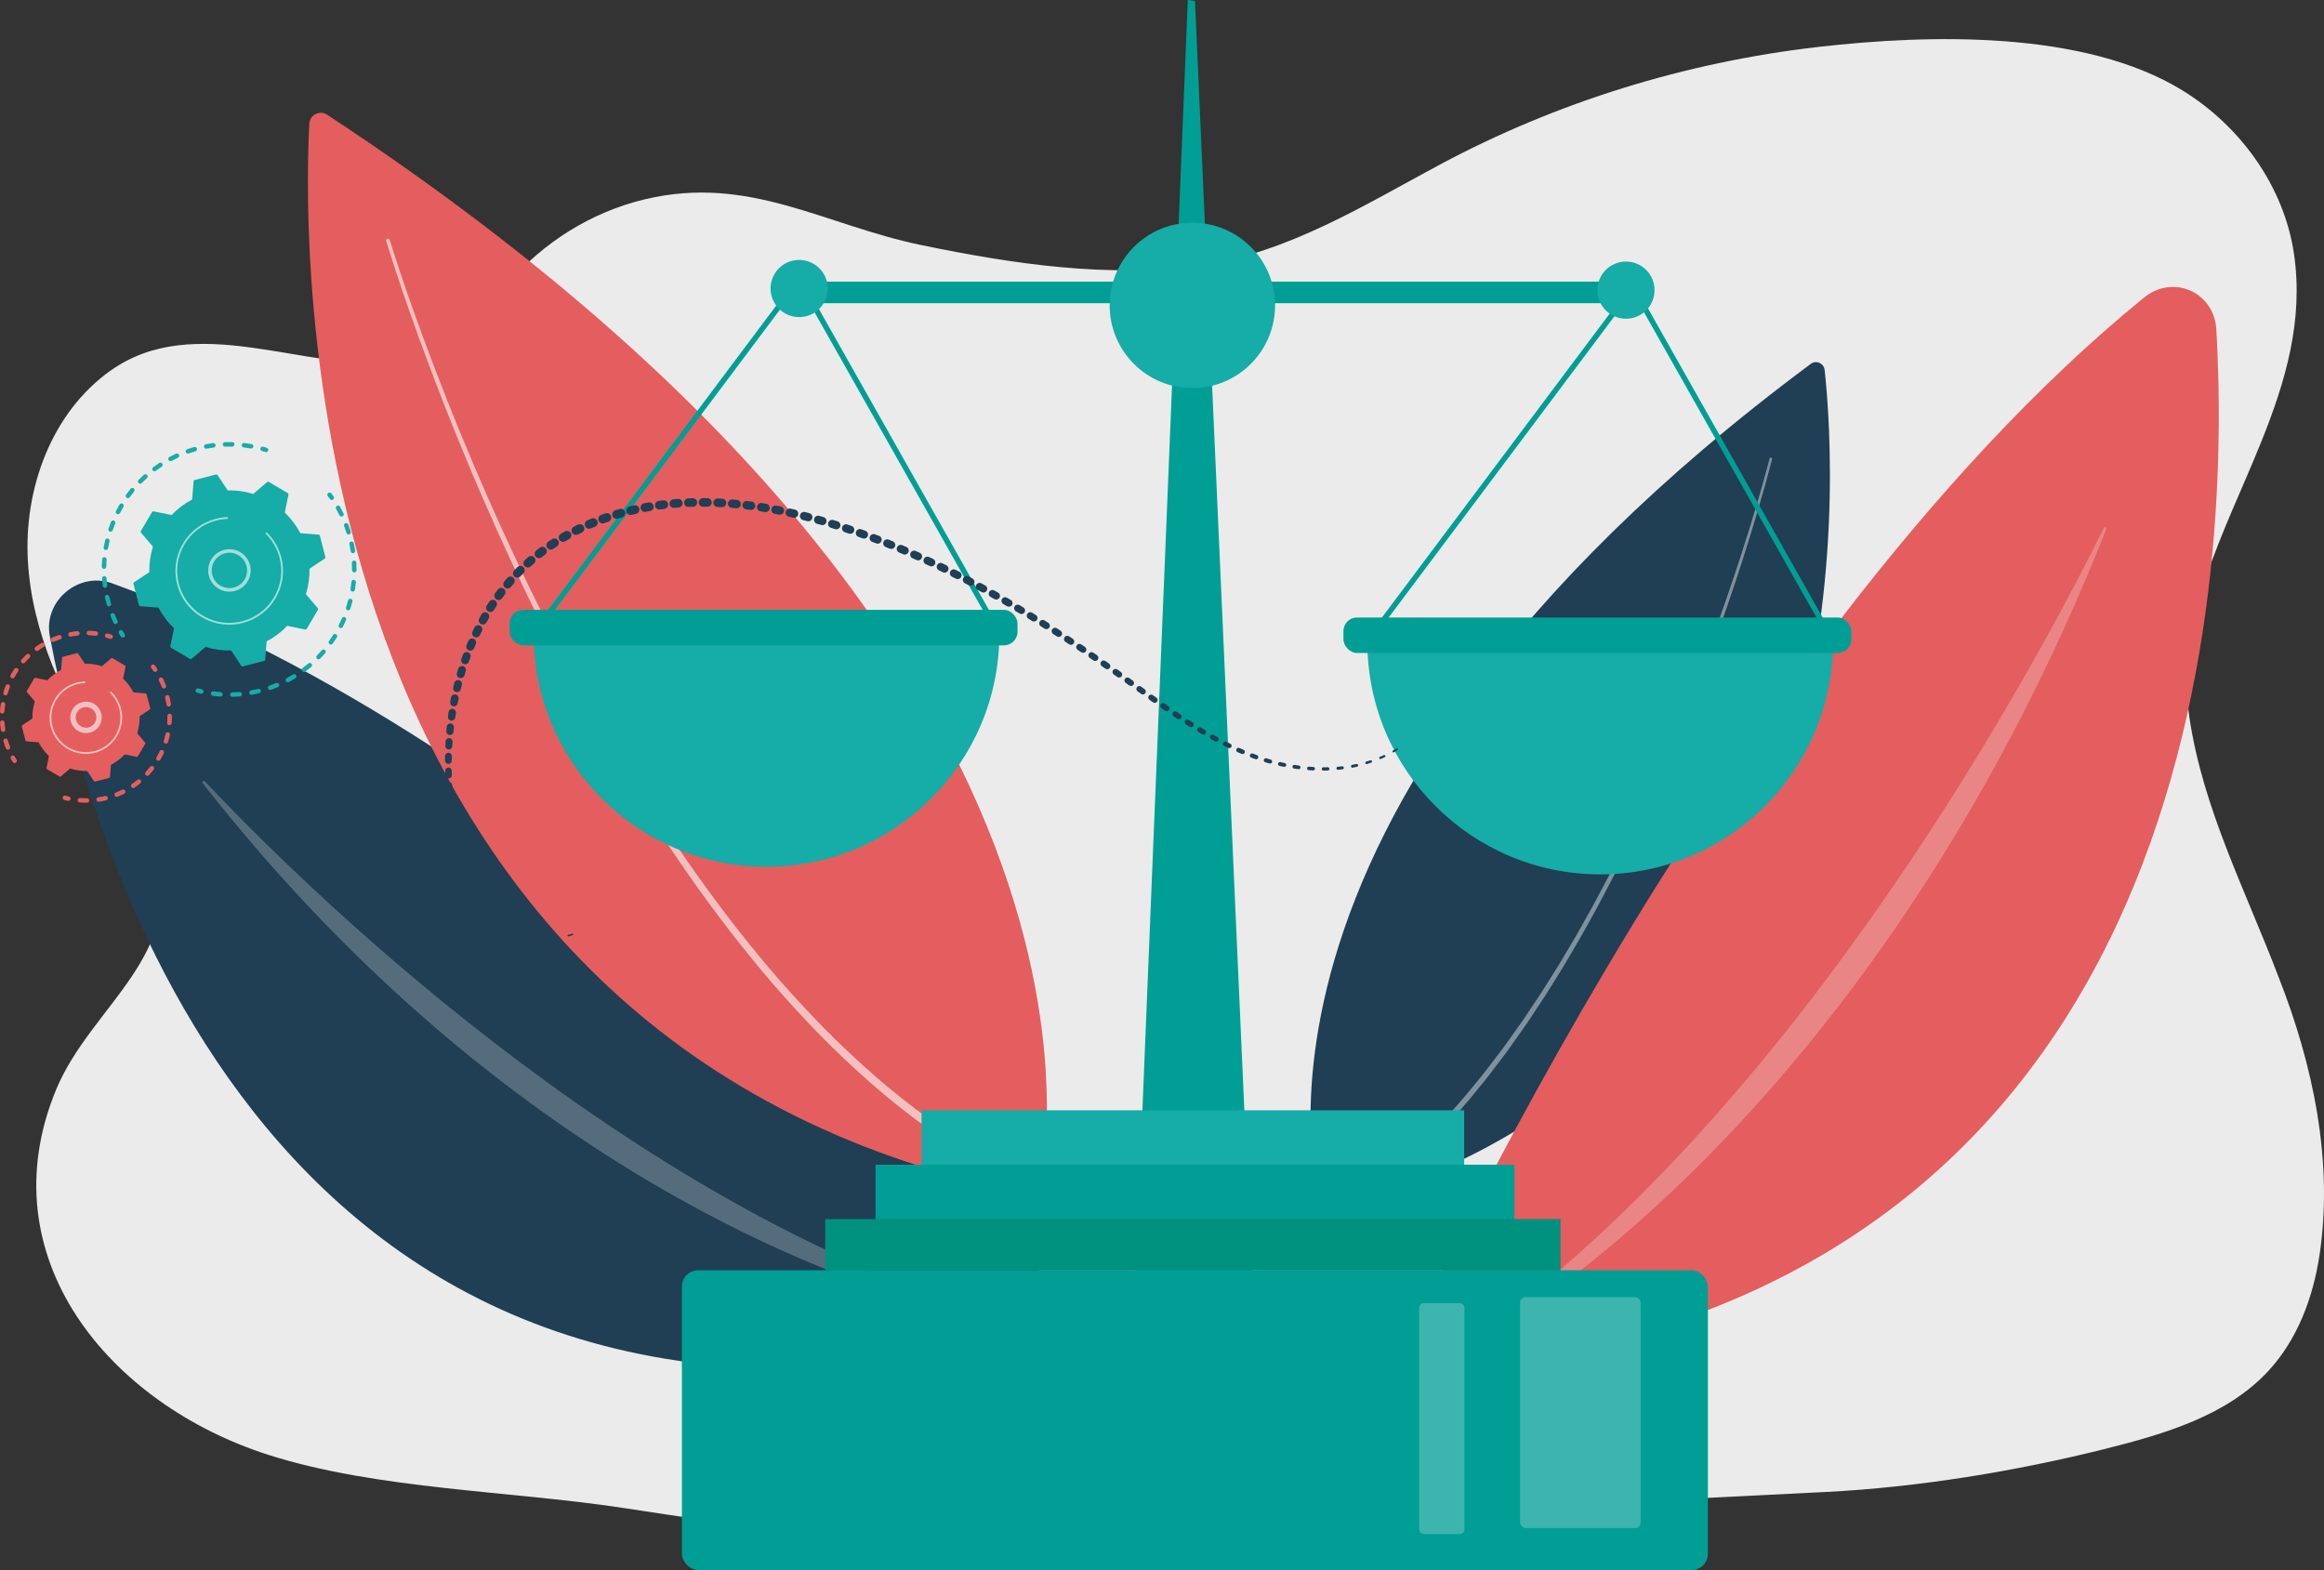 <?xml version="1.0" encoding="UTF-8"?>
<svg id="Illustration" xmlns="http://www.w3.org/2000/svg" viewBox="0 0 2057.77 1390.28">
  <rect x="0" y="0" width="2057.77" height="1390.28" fill="#333333" stroke="none"/>
  <defs>
    <style>
      .cls-1 {
        opacity: .43;
      }

      .cls-1, .cls-2, .cls-3 {
        fill: #fff;
      }

      .cls-4 {
        fill: #00917f;
      }

      .cls-5 {
        fill: #16aca7;
      }

      .cls-6 {
        fill: #203e54;
      }

      .cls-7 {
        fill: #ebebeb;
      }

      .cls-8 {
        fill: #009e94;
      }

      .cls-9 {
        fill: #e45e5f;
      }

      .cls-2 {
        opacity: .6;
      }

      .cls-3 {
        opacity: .24;
      }
    </style>
  </defs>
  <path class="cls-7" d="M2002.24,391.14c21.4-53.17,37.66-107.6,28.91-166.62-8.78-59.2-47.02-112.58-98.46-144.31-86.9-53.59-224.6-49.93-322.96-38.62-116.97,13.46-231.4,48.78-334.91,104.22-66.8,35.78-134.34,78.03-210.65,88.95-82.5,11.8-166.96-1-247.8-17.61-86.38-17.74-152.54-62.61-245.01-40.76-.21.05-.42.1-.63.15-47.12,11.27-90.07,38.27-121.18,74.85-33.77,39.71-39.34,64.61-97.42,69.98-82.35,7.61-179.48-46.29-254.29,6.84-52.37,37.19-76.71,104.64-73.17,168.19,3.54,63.55,31.51,123.56,66.72,176.9,16.59,25.13,35.1,49.61,44.86,78.01,31.86,92.72-55.35,138.49-86.42,213.23-61.7,148.41,46.81,278.88,188.37,323.9,96.08,30.56,215.18,31.66,316.12,47.2,47.66,7.34,95.37,14.68,143.45,18.44,77.62,6.06,155.65,2.75,233.44-.66,151.29-6.63,302.57-13.59,453.83-20.88,77.17-3.72,154.34-7.53,231.51-11.41,81.61-4.11,168.09-18.28,247.23-38.09,52.73-13.2,108.09-29.42,144.74-69.08,25.94-28.06,39.72-65.39,45.34-102.96,12.39-82.76-5.88-168.66-36.33-245.91-28.81-75.77-67.05-149.13-78.97-230.09-12.68-86.1,31.37-163.55,63.69-243.86Z"/>
  <g>
    <path class="cls-6" d="M1615.62,327.59c9.89,90.69,45.91,620.78-445.45,743.93,0,0-113.55-342.88,433.18-749.31,4.78-3.56,11.62-.55,12.26,5.38Z"/>
    <path class="cls-1" d="M1569.09,406.55c-7.51,29.14-16.16,57.91-25.25,86.56-9.14,28.63-18.93,57.05-29.3,85.26-10.35,28.22-21.4,56.18-33.07,83.88l-4.36,10.39-4.51,10.33-4.52,10.33c-1.49,3.45-3.02,6.88-4.6,10.29l-9.38,20.51-9.72,20.35c-3.19,6.81-6.64,13.49-9.99,20.22-3.37,6.72-6.7,13.46-10.27,20.08l-10.55,19.94-10.96,19.72-2.74,4.93-2.84,4.87-5.71,9.73-5.71,9.73c-1.88,3.26-3.95,6.4-5.91,9.61-3.99,6.38-7.92,12.8-11.96,19.14l-12.46,18.82-3.12,4.71-3.25,4.62-6.52,9.22-6.52,9.22c-2.17,3.08-4.52,6.02-6.77,9.04l-6.82,9-3.41,4.5c-1.13,1.5-2.27,3.01-3.48,4.45l-14.3,17.5c-19.47,22.99-40.24,44.92-62.64,65.16-1.06.96-2.7.88-3.66-.18-.96-1.06-.88-2.7.18-3.66h0s.03-.03.03-.03c22.26-19.96,42.96-41.63,62.4-64.39l14.28-17.33c1.21-1.43,2.34-2.92,3.48-4.41l3.41-4.46,6.82-8.92c2.25-2.99,4.6-5.91,6.77-8.96l6.52-9.15,6.52-9.15,3.25-4.58,3.12-4.67,12.48-18.69c4.05-6.3,7.99-12.68,11.99-19.02,1.97-3.19,4.04-6.31,5.93-9.55l5.73-9.67,5.73-9.67,2.86-4.84,2.75-4.9,11.01-19.61,10.6-19.84c3.58-6.59,6.93-13.3,10.32-19.99,3.37-6.7,6.84-13.35,10.05-20.13l9.78-20.26,9.44-20.43c1.59-3.4,3.13-6.82,4.63-10.25l4.55-10.29,4.55-10.29,4.4-10.36c11.76-27.61,22.91-55.48,33.36-83.61,10.47-28.13,20.36-56.47,29.61-85.03,9.2-28.56,17.96-57.3,25.57-86.31v-.02c.16-.59.76-.94,1.35-.78.59.15.94.75.78,1.34Z"/>
  </g>
  <g>
    <path class="cls-6" d="M931.99,1181.17c14.56-3.67,19.97-21.52,9.95-32.69-91.15-101.6-459.43-492.94-842.63-631.94-29.71-10.78-61.09,15.69-55.23,46.7,38.61,204.23,209.66,788.77,887.91,617.94Z"/>
    <path class="cls-3" d="M886.79,1166.56c2.11.61,1.28,3.74-.9,3.42-80.41-11.88-413.57-102.52-706.42-476.47-.94-1.2.84-2.77,1.88-1.66,77.02,81.92,372.52,378.01,705.43,474.71Z"/>
  </g>
  <g>
    <path class="cls-9" d="M1233.94,1216.65s282.03-641.9,664.49-953.15c25.71-20.92,62.06-4.98,64,28.18,12.97,221.73-9.06,883.85-728.48,924.97Z"/>
    <path class="cls-3" d="M1305.44,1184.35c-1.86,1.33-.31,4.2,1.69,3.13,73.78-39.25,369.41-243.52,557.84-718.86.6-1.53-1.47-2.5-2.2-1.03-53.54,108.5-263.4,506.48-557.33,716.76Z"/>
  </g>
  <g>
    <path class="cls-9" d="M289.66,101.57c-6.59-4.34-15.4.16-15.8,8.04-6.17,120.63-13.4,824.07,645.48,949.42,0,0,123.97-461.88-629.68-957.46Z"/>
    <path class="cls-2" d="M345,212.33c12.11,38.69,25.85,76.94,40.32,114.85,14.51,37.91,29.94,75.47,46.29,112.62,32.72,74.28,68.97,147.04,109.85,217.12,40.93,70,86.44,137.5,138.8,199.35,13.03,15.5,26.65,30.49,40.64,45.12,13.97,14.65,28.49,28.75,43.52,42.27,29.96,27.16,62.25,51.71,96.64,72.82l.03.02c1.79,1.1,2.35,3.44,1.25,5.23-1.1,1.79-3.44,2.35-5.23,1.25h-.01c-34.77-21.56-67.3-46.55-97.41-74.09-15.11-13.71-29.69-28-43.69-42.81-14.02-14.8-27.66-29.95-40.71-45.6-52.39-62.46-97.76-130.43-138.5-200.83-40.68-70.48-76.68-143.56-109.12-218.11-16.21-37.29-31.49-74.97-45.85-113.01-14.33-38.05-27.9-76.36-39.88-115.27-.26-.85.22-1.75,1.07-2.01.85-.26,1.75.22,2.01,1.07v.02Z"/>
  </g>
  <g>
    <rect class="cls-8" x="603.79" y="1124.78" width="908.44" height="265.5" rx="14.43" ry="14.43"/>
    <rect class="cls-3" x="1345.96" y="1148.6" width="106.72" height="204.47" rx="4.89" ry="4.89"/>
    <rect class="cls-3" x="1256.62" y="1153.92" width="40.04" height="204.47" rx="3.97" ry="3.97"/>
  </g>
  <g>
    <g>
      <path class="cls-5" d="M291.16,436.3c.81-.3,1.75-.05,2.29.68.64.87,1.28,1.74,1.9,2.63.63.9.41,2.14-.49,2.77-.89.63-2.14.41-2.77-.49-.6-.85-1.21-1.7-1.83-2.53-.66-.88-.47-2.13.41-2.78.16-.12.32-.21.5-.27Z"/>
      <path class="cls-5" d="M298.65,447.81c.9-.33,1.93.03,2.42.89,1.08,1.91,2.12,3.88,3.08,5.86.48.99.07,2.18-.91,2.66-.99.49-2.18.07-2.66-.91-.93-1.9-1.93-3.8-2.97-5.65-.54-.96-.2-2.17.75-2.71.1-.05.19-.1.29-.14ZM305.86,463.26c1.03-.38,2.17.14,2.55,1.17l.25.68c.67,1.83,1.31,3.7,1.9,5.58.33,1.05-.24,2.17-1.31,2.49-1.05.33-2.16-.26-2.49-1.31-.57-1.81-1.18-3.63-1.83-5.39l-.24-.65c-.39-1.03.13-2.18,1.16-2.56,0,0,0,0,.01,0ZM310.64,479.62c.09-.03.18-.06.28-.08,1.08-.23,2.13.46,2.36,1.54.46,2.15.85,4.34,1.18,6.51.16,1.09-.59,2.1-1.67,2.26-1.09.16-2.1-.58-2.26-1.67-.31-2.09-.7-4.2-1.14-6.28-.21-.98.34-1.94,1.26-2.28ZM312.87,496.51c.18-.07.38-.11.58-.12,1.1-.06,2.03.78,2.09,1.88.12,2.19.17,4.41.16,6.61,0,1.1-.9,1.98-2,1.98-1.1,0-1.99-.9-1.98-2,.01-2.12-.04-4.27-.16-6.38-.05-.89.5-1.68,1.3-1.97ZM312.47,513.55c.27-.1.58-.14.89-.11,1.09.11,1.89,1.09,1.78,2.18-.22,2.19-.51,4.4-.86,6.57-.18,1.09-1.2,1.82-2.28,1.65-1.08-.18-1.82-1.2-1.65-2.28.34-2.1.62-4.23.83-6.34.08-.78.6-1.41,1.29-1.67ZM309.44,530.33c.37-.14.78-.16,1.19-.06,1.06.28,1.7,1.37,1.42,2.43-.56,2.13-1.18,4.27-1.86,6.35-.34,1.04-1.46,1.62-2.51,1.28-1.05-.34-1.62-1.46-1.28-2.51.65-2.01,1.26-4.07,1.8-6.13.17-.65.65-1.15,1.24-1.36ZM303.88,546.45c.46-.17.99-.17,1.48.04,1.01.44,1.47,1.61,1.03,2.62-.87,2.02-1.82,4.03-2.81,5.99-.5.98-1.69,1.37-2.67.88-.98-.5-1.37-1.69-.88-2.67.95-1.89,1.87-3.83,2.71-5.78.22-.52.64-.89,1.14-1.07ZM295.91,561.52c.56-.21,1.21-.16,1.75.18.93.59,1.21,1.81.62,2.74-1.17,1.86-2.41,3.7-3.69,5.49-.64.89-1.88,1.1-2.78.46-.89-.64-1.1-1.88-.46-2.78,1.23-1.72,2.43-3.5,3.56-5.3.24-.39.6-.66.99-.81ZM285.75,575.2c.66-.24,1.43-.13,2,.37.83.72.92,1.98.2,2.81-1.44,1.65-2.95,3.29-4.48,4.86-.77.79-2.03.8-2.81.03-.79-.77-.8-2.03-.03-2.81,1.48-1.51,2.94-3.09,4.32-4.69.23-.26.51-.45.81-.56ZM188.03,612.31c.29-.11.61-.15.94-.11,2.1.27,4.24.48,6.35.63,1.1.08,1.92,1.03,1.85,2.12-.08,1.1-1.03,1.92-2.12,1.85-2.19-.15-4.41-.37-6.58-.66-1.09-.14-1.86-1.14-1.72-2.23.1-.76.61-1.36,1.29-1.61ZM273.61,587.16c.76-.28,1.65-.07,2.21.58.71.84.6,2.1-.24,2.8-1.68,1.41-3.42,2.8-5.17,4.11-.88.66-2.13.48-2.79-.4-.66-.88-.48-2.13.4-2.79,1.69-1.26,3.37-2.6,4.99-3.96.18-.15.38-.27.59-.35ZM205.05,613.19c.2-.07.41-.12.64-.12,2.12-.06,4.26-.18,6.37-.36,1.09-.09,2.06.72,2.15,1.81.09,1.09-.71,2.06-1.81,2.15-2.19.19-4.41.31-6.61.37-1.1.03-2.01-.84-2.04-1.94-.02-.87.52-1.63,1.3-1.92ZM259.79,597.1c.88-.32,1.89,0,2.39.84.57.94.27,2.16-.67,2.73-1.88,1.14-3.81,2.24-5.75,3.26-.97.51-2.18.14-2.69-.83-.51-.97-.14-2.18.83-2.69,1.87-.99,3.74-2.05,5.55-3.15.11-.07.23-.12.35-.17ZM222.01,611.42c.11-.04.22-.07.33-.09,2.08-.38,4.18-.83,6.24-1.33,1.07-.26,2.14.39,2.4,1.46.26,1.07-.39,2.15-1.46,2.4-2.13.52-4.31.98-6.47,1.38-1.08.2-2.12-.52-2.32-1.6-.18-.97.38-1.9,1.27-2.22ZM244.58,604.79c1-.37,2.12.12,2.53,1.11.42,1.02-.07,2.18-1.08,2.6-2.02.83-4.1,1.62-6.19,2.34-1.04.36-2.17-.19-2.53-1.23-.36-1.04.22-2.2,1.23-2.53,2.02-.7,4.02-1.46,5.97-2.26.02-.01.05-.02.07-.03Z"/>
      <path class="cls-5" d="M174.46,609.68c.37-.14.78-.16,1.19-.06,1.01.26,2.02.51,3.03.74,1.07.25,1.74,1.31,1.5,2.38-.25,1.07-1.31,1.74-2.38,1.5-1.05-.24-2.1-.5-3.15-.77-1.06-.28-1.7-1.36-1.43-2.43.17-.66.65-1.15,1.24-1.37Z"/>
    </g>
    <g>
      <path class="cls-5" d="M106.36,558.02c.89-.33,1.92.02,2.41.87.52.9,1.06,1.8,1.6,2.68.58.94.29,2.16-.65,2.74-.93.57-2.16.29-2.74-.65-.57-.92-1.12-1.84-1.66-2.78-.55-.95-.23-2.17.73-2.72.1-.06.2-.11.31-.15Z"/>
      <path class="cls-5" d="M165.67,397.8s.02,0,.04-.01c1.82-.63,3.68-1.23,5.53-1.77l.68-.2c1.06-.3,2.16.31,2.46,1.37.3,1.06-.33,2.16-1.37,2.46l-.66.19c-1.78.52-3.58,1.1-5.34,1.71-1.04.36-2.17-.19-2.53-1.22-.36-1.03.17-2.15,1.19-2.52ZM156.03,401.67c.97-.36,2.06.09,2.5,1.04.46,1,.02,2.18-.98,2.64-1.9.87-3.79,1.8-5.63,2.77-.97.51-2.18.14-2.69-.83-.51-.97-.14-2.18.83-2.69,1.91-1.01,3.87-1.98,5.84-2.88.05-.02.09-.04.14-.06ZM181.88,393.48c.1-.04.21-.07.32-.09,2.13-.4,4.29-.74,6.43-1.02,1.09-.14,2.09.63,2.23,1.72.14,1.09-.63,2.09-1.72,2.23-2.06.27-4.15.6-6.21.98-1.08.2-2.12-.51-2.32-1.59-.18-.97.37-1.9,1.26-2.23ZM141.35,409.78c.85-.31,1.83-.01,2.35.78.6.92.35,2.15-.57,2.76-1.74,1.14-3.47,2.36-5.15,3.6-.88.66-2.13.47-2.78-.41-.66-.88-.47-2.13.41-2.78,1.73-1.29,3.53-2.54,5.34-3.73.13-.08.27-.15.4-.2ZM198.56,391.64c.19-.07.4-.11.62-.12,2.16-.07,4.35-.08,6.51-.03,1.1.03,1.97.94,1.94,2.04-.03,1.1-.94,1.97-2.04,1.94-2.08-.05-4.2-.04-6.28.03-1.1.04-2.02-.82-2.06-1.92-.03-.88.52-1.65,1.3-1.93ZM128.07,420.03c.74-.27,1.61-.09,2.17.53.74.82.67,2.07-.15,2.81-1.55,1.39-3.07,2.85-4.54,4.33-.77.78-2.03.79-2.81.02-.78-.77-.79-2.03-.02-2.81,1.52-1.54,3.1-3.05,4.7-4.49.19-.17.41-.3.64-.39ZM215.32,392.36c.29-.11.6-.15.92-.11,2.15.26,4.31.58,6.44.96,1.08.19,1.8,1.23,1.61,2.31-.19,1.08-1.23,1.8-2.31,1.61-2.05-.37-4.14-.68-6.21-.93-1.09-.13-1.87-1.12-1.74-2.21.09-.77.61-1.38,1.29-1.63ZM116.5,432.17c.64-.24,1.38-.14,1.95.33.85.7.98,1.95.28,2.8-1.32,1.62-2.61,3.29-3.83,4.97-.65.89-1.89,1.09-2.78.44-.89-.65-1.09-1.89-.44-2.78,1.27-1.74,2.6-3.48,3.97-5.15.23-.28.53-.49.85-.61ZM106.89,445.91c.54-.2,1.17-.16,1.71.15.95.56,1.26,1.78.7,2.73-1.06,1.79-2.09,3.64-3.05,5.49-.5.98-1.71,1.36-2.68.85-.98-.51-1.36-1.71-.85-2.68.99-1.92,2.05-3.83,3.15-5.69.24-.41.61-.7,1.02-.85ZM99.46,460.95c.45-.17.96-.17,1.44.02,1.02.41,1.51,1.57,1.1,2.59-.78,1.93-1.52,3.91-2.19,5.89-.35,1.04-1.48,1.6-2.52,1.25-1.04-.35-1.6-1.48-1.25-2.52.69-2.05,1.46-4.1,2.27-6.11.22-.54.65-.93,1.16-1.12ZM94.36,476.93c.36-.13.75-.16,1.15-.07,1.07.25,1.73,1.33,1.48,2.4-.48,2.03-.91,4.1-1.27,6.16-.19,1.08-1.23,1.8-2.31,1.61-1.08-.19-1.8-1.22-1.61-2.31.38-2.13.82-4.28,1.32-6.38.16-.67.64-1.19,1.25-1.41ZM91.74,493.51c.26-.1.55-.14.85-.12,1.09.09,1.91,1.05,1.82,2.14-.17,2.08-.28,4.19-.32,6.28-.03,1.1-.94,1.97-2.03,1.94-1.1-.02-1.97-.94-1.94-2.03.05-2.17.16-4.36.33-6.51.06-.8.59-1.45,1.3-1.71ZM91.67,510.29c.17-.06.35-.1.55-.12,1.1-.08,2.05.75,2.13,1.84.15,2.08.36,4.18.63,6.25.14,1.09-.62,2.09-1.72,2.23-1.09.14-2.09-.63-2.23-1.72-.28-2.14-.5-4.32-.66-6.48-.07-.9.48-1.71,1.29-2.01ZM94.14,526.88c.08-.03.16-.05.25-.07,1.07-.24,2.14.43,2.38,1.5.46,2.03.99,4.08,1.57,6.08.3,1.06-.3,2.17-1.36,2.46-1.06.3-2.16-.31-2.46-1.36-.6-2.08-1.14-4.2-1.62-6.3-.22-.99.33-1.97,1.25-2.31ZM99.08,542.91c1.01-.37,2.15.13,2.54,1.14.76,1.94,1.59,3.89,2.46,5.78.46,1,.02,2.18-.98,2.64-1,.46-2.18.02-2.64-.98-.9-1.96-1.76-3.98-2.55-5.99-.4-1.02.1-2.18,1.13-2.58.01,0,.02,0,.04-.01Z"/>
      <path class="cls-5" d="M231.84,395.63c.38-.14.8-.17,1.22-.05,1.04.29,2.08.59,3.11.91,1.05.33,1.64,1.44,1.31,2.49-.32,1.05-1.44,1.64-2.49,1.31-.99-.31-1.99-.6-3-.88-1.06-.3-1.68-1.39-1.38-2.45.18-.64.65-1.12,1.23-1.33Z"/>
    </g>
    <g>
      <path class="cls-5" d="M238.06,426.76c-.49-.29-1.11-.23-1.54.13l-12.32,10.5c-7.21-2.25-14.84-3.37-22.62-3.19l-8.93-13.49c-.31-.47-.89-.7-1.44-.55l-18.8,4.85c-.55.14-.95.62-.99,1.18l-1.28,16.12c-6.89,3.61-13.02,8.28-18.24,13.75l-15.86-3.23c-.56-.11-1.12.14-1.41.63l-9.86,16.72c-.29.49-.23,1.11.13,1.54l10.5,12.32c-2.25,7.21-3.37,14.84-3.19,22.62l-13.49,8.93c-.47.31-.7.89-.55,1.44l4.85,18.8c.14.55.62.95,1.18.99l16.12,1.28c3.61,6.89,8.28,13.02,13.75,18.24l-3.23,15.86c-.11.56.14,1.12.63,1.41l16.72,9.86c.49.29,1.11.23,1.54-.13l12.32-10.5c7.22,2.25,14.84,3.37,22.62,3.19l8.93,13.49c.31.47.89.7,1.44.55l18.8-4.85c.55-.14.95-.62.99-1.18l1.28-16.12c6.89-3.61,13.02-8.28,18.24-13.75l15.86,3.23c.56.11,1.12-.14,1.41-.63l9.86-16.72c.29-.49.23-1.11-.13-1.54l-10.5-12.32c2.25-7.21,3.37-14.84,3.19-22.62l13.49-8.93c.47-.31.7-.89.55-1.44l-4.85-18.8c-.14-.55-.62-.95-1.18-.99l-16.12-1.28c-3.61-6.89-8.28-13.02-13.75-18.24l3.23-15.86c.11-.56-.14-1.12-.63-1.41l-16.72-9.86Z"/>
      <path class="cls-2" d="M196.65,487.43c3.77-1.39,7.86-1.54,11.79-.39,4.83,1.42,8.81,4.63,11.22,9.04,2.41,4.41,2.96,9.5,1.54,14.33-1.42,4.83-4.63,8.81-9.04,11.22-9.12,4.98-20.57,1.61-25.55-7.5-4.98-9.11-1.61-20.57,7.5-25.55.83-.45,1.68-.84,2.54-1.16ZM208.54,519.8c.71-.26,1.41-.58,2.09-.95,3.67-2,6.34-5.32,7.51-9.33,1.18-4.01.72-8.24-1.28-11.91-2-3.67-5.32-6.34-9.33-7.51-4.01-1.18-8.23-.72-11.91,1.28-7.57,4.14-10.37,13.66-6.23,21.23,3.76,6.89,11.99,9.82,19.14,7.18Z"/>
      <path class="cls-2" d="M186.42,460.81c1.5-.55,3.04-1.04,4.62-1.45,2.35-.61,4.73-1.03,7.13-1.28.02,0,.04,0,.06,0,.11-.01.21-.02.32-.03.02,0,.03,0,.04,0h0s.03,0,.04,0c.05,0,.1,0,.15-.01,0,0,.02,0,.02,0,.02,0,.04,0,.06,0,0,0,.01,0,.02,0,.15-.01.31-.03.46-.04.05,0,.11,0,.16-.01.33-.02.66-.05,1-.06.19-.01.38-.02.57-.03.35-.01.66.2.78.52.03.08.05.16.05.24.02.44-.32.81-.76.83-3.25.13-6.52.62-9.7,1.44-11.91,3.07-21.91,10.61-28.15,21.2-6.25,10.6-7.99,22.99-4.92,34.9.4,1.53.86,3.02,1.4,4.48,8.08,21.87,31.65,34.55,54.7,28.6,11.91-3.08,21.91-10.6,28.15-21.2,6.25-10.6,7.99-22.99,4.92-34.9-.39-1.52-.86-3.01-1.4-4.46-2.34-6.32-6.03-12.06-10.83-16.8-.09-.09-.15-.19-.19-.29-.1-.28-.04-.61.18-.83.31-.31.81-.32,1.13,0,4.97,4.9,8.79,10.84,11.21,17.38.56,1.51,1.04,3.05,1.45,4.62,3.18,12.32,1.38,25.14-5.09,36.11-6.46,10.96-16.81,18.75-29.13,21.93-23.85,6.16-48.23-6.95-56.59-29.59-.55-1.5-1.04-3.05-1.45-4.63-6.16-23.85,6.96-48.24,29.59-56.59Z"/>
    </g>
  </g>
  <g>
    <g>
      <path class="cls-9" d="M134.87,588.54c.81-.3,1.75-.05,2.29.68.64.87,1.28,1.76,1.89,2.66.62.91.38,2.15-.53,2.76-.91.62-2.15.38-2.76-.53-.58-.85-1.18-1.7-1.79-2.53-.65-.88-.47-2.13.41-2.78.16-.12.32-.21.5-.27Z"/>
      <path class="cls-9" d="M141.87,600.01c.95-.35,2.02.07,2.47.99.95,1.93,1.83,3.93,2.61,5.94.4,1.02-.11,2.18-1.13,2.58-1.04.41-2.18-.11-2.58-1.13-.74-1.91-1.58-3.8-2.47-5.63-.48-.99-.08-2.18.91-2.66.06-.03.13-.06.19-.08ZM147.47,615.61c.07-.03.15-.05.23-.07,1.07-.26,2.14.4,2.4,1.47.5,2.1.92,4.24,1.24,6.37.16,1.09-.58,2.1-1.67,2.26-1.09.16-2.1-.58-2.27-1.67-.3-2.02-.7-4.05-1.18-6.04-.24-.99.31-1.98,1.24-2.33ZM149.51,632.04c.21-.08.43-.12.67-.12,1.1-.01,2,.87,2.01,1.97.02,2.16-.05,4.34-.21,6.49-.08,1.1-1.04,1.92-2.13,1.83-1.1-.08-1.92-1.04-1.83-2.13.15-2.03.22-4.1.2-6.15,0-.86.53-1.61,1.3-1.89ZM147.82,648.52c.34-.13.73-.16,1.11-.08,1.07.23,1.75,1.29,1.52,2.37-.46,2.11-1.01,4.22-1.65,6.28-.33,1.05-1.44,1.64-2.49,1.31-1.05-.33-1.64-1.44-1.31-2.49.6-1.95,1.13-3.95,1.57-5.95.15-.69.64-1.22,1.26-1.44ZM142.5,664.22c.48-.18,1.03-.17,1.53.06,1,.47,1.42,1.65.96,2.65-.91,1.95-1.92,3.89-3,5.76-.55.95-1.76,1.28-2.72.73-.95-.55-1.28-1.77-.73-2.72,1.02-1.77,1.98-3.61,2.84-5.46.23-.49.64-.85,1.11-1.02ZM133.85,678.34c.62-.23,1.35-.14,1.91.3.87.67,1.02,1.92.35,2.79-1.32,1.7-2.74,3.37-4.2,4.95-.75.81-2.01.86-2.81.11-.81-.75-.86-2-.11-2.81,1.38-1.5,2.72-3.08,3.98-4.69.24-.3.54-.52.88-.65ZM70.07,706.78c.26-.1.54-.14.83-.12,2.04.15,4.11.2,6.15.17,1.1-.02,2,.86,2.02,1.96.02,1.1-.86,2-1.96,2.02-2.16.03-4.34-.03-6.49-.18-1.1-.08-1.92-1.03-1.84-2.13.06-.8.59-1.46,1.3-1.73ZM122.3,690.2c.77-.29,1.68-.07,2.23.61.7.85.57,2.1-.28,2.8-1.67,1.37-3.42,2.68-5.19,3.89-.91.62-2.15.39-2.77-.52-.62-.91-.39-2.15.52-2.77,1.68-1.15,3.34-2.39,4.92-3.69.18-.14.37-.25.57-.33ZM86.62,706.1c.12-.05.25-.08.39-.1,2.02-.31,4.05-.72,6.04-1.2,1.07-.26,2.14.39,2.4,1.46.26,1.07-.4,2.14-1.46,2.4-2.1.51-4.24.94-6.37,1.27-1.09.17-2.1-.57-2.27-1.66-.15-.95.4-1.85,1.27-2.17ZM108.39,699.19c.94-.35,2.01.06,2.47.98.49.98.09,2.18-.9,2.67-1.93.96-3.92,1.84-5.93,2.64-.01,0-.03.01-.04.02-1.01.37-2.14-.13-2.54-1.14-.4-1.02.1-2.18,1.12-2.58,1.91-.75,3.8-1.59,5.62-2.5.07-.03.13-.06.2-.09Z"/>
      <path class="cls-9" d="M56.75,704.6c.37-.14.78-.16,1.19-.06.99.26,2.01.5,3.01.71,1.07.23,1.76,1.29,1.53,2.36-.23,1.08-1.29,1.76-2.36,1.53-1.06-.23-2.13-.48-3.18-.75-1.06-.28-1.7-1.36-1.43-2.43.17-.66.65-1.15,1.24-1.37Z"/>
    </g>
    <g>
      <path class="cls-9" d="M10.65,669.1c.9-.33,1.94.03,2.42.9.51.9,1.03,1.8,1.57,2.67.58.93.29,2.16-.65,2.74-.93.58-2.16.29-2.74-.65-.57-.92-1.12-1.86-1.66-2.82-.54-.96-.2-2.17.76-2.71.09-.05.19-.1.29-.13Z"/>
      <path class="cls-9" d="M49.55,563.25c.79-.29,1.62-.58,2.45-.86,1.04-.35,2.17.22,2.52,1.26.34,1.02-.2,2.12-1.2,2.49-.02,0-.04.02-.06.02-.78.26-1.54.53-2.3.81,0,0-.01,0-.02,0-1.12.41-2.24.86-3.34,1.33-1.03.44-2.18-.04-2.61-1.05-.43-1.01.04-2.18,1.05-2.61,1.16-.49,2.35-.97,3.53-1.4ZM61.71,559.88c.1-.04.21-.07.32-.09,2.09-.39,4.21-.7,6.32-.92,1.09-.11,2.07.68,2.18,1.78.11,1.09-.68,2.07-1.78,2.18-2,.2-4.01.5-5.99.87-1.08.2-2.12-.51-2.32-1.59-.18-.97.37-1.9,1.26-2.23ZM37.12,569.2c.88-.32,1.89.01,2.39.84.57.94.26,2.16-.68,2.73-1.72,1.03-3.42,2.15-5.05,3.33-.89.64-2.13.44-2.78-.45-.64-.89-.44-2.14.45-2.78,1.72-1.24,3.51-2.42,5.33-3.52.11-.07.22-.12.34-.16ZM77.97,558.65c.24-.09.49-.13.76-.12,2.12.08,4.26.24,6.37.5,1.09.13,1.87,1.12,1.74,2.21-.13,1.09-1.12,1.87-2.21,1.74-1.99-.24-4.02-.4-6.03-.47-1.1-.04-1.96-.96-1.92-2.06.03-.83.56-1.53,1.3-1.8ZM24.16,579.08c.72-.27,1.57-.1,2.13.49.76.8.73,2.05-.07,2.81-1.45,1.38-2.86,2.85-4.2,4.36-.73.82-1.99.9-2.81.17-.82-.73-.9-1.99-.17-2.81,1.41-1.59,2.9-3.14,4.43-4.6.2-.19.44-.34.68-.43ZM13.68,591.55c.58-.21,1.24-.16,1.8.21.91.61,1.16,1.85.55,2.76-1.12,1.67-2.18,3.41-3.15,5.17-.53.96-1.74,1.31-2.71.78-.96-.53-1.31-1.74-.78-2.7,1.03-1.85,2.14-3.69,3.32-5.45.24-.36.58-.62.96-.76ZM6.16,606.01c.44-.16.94-.17,1.41.01,1.03.4,1.53,1.55,1.14,2.58-.73,1.88-1.38,3.8-1.95,5.73-.31,1.05-1.42,1.66-2.47,1.35-1.05-.31-1.66-1.42-1.35-2.47.6-2.03,1.29-4.07,2.06-6.05.21-.55.65-.96,1.17-1.15ZM1.97,621.77c.3-.11.64-.15.98-.1,1.09.16,1.83,1.18,1.67,2.26-.3,1.99-.52,4.01-.65,6.02-.07,1.1-1.02,1.93-2.12,1.86-1.1-.07-1.93-1.02-1.86-2.12.14-2.12.37-4.26.69-6.35.11-.74.62-1.33,1.28-1.57ZM1.34,638.06c.17-.06.36-.1.55-.12,1.1-.08,2.05.74,2.13,1.84.14,2,.38,4.02.69,6.01.17,1.09-.58,2.1-1.66,2.28-1.09.17-2.1-.57-2.28-1.66-.33-2.1-.58-4.23-.73-6.34-.07-.9.48-1.71,1.29-2.01ZM4.29,654.09s.08-.03.12-.04c1.05-.31,2.16.28,2.48,1.34.44,1.46.92,2.91,1.44,4.33.17.47.35.93.53,1.39.4,1.02-.1,2.18-1.12,2.58-.01,0-.03.01-.04.02-1.01.37-2.14-.13-2.54-1.14-.19-.49-.38-.98-.56-1.47-.55-1.49-1.06-3.03-1.52-4.57-.3-1.01.24-2.08,1.22-2.44Z"/>
      <path class="cls-9" d="M94.15,561.04c.37-.14.78-.16,1.19-.06,1.05.28,2.11.58,3.14.9,1.05.33,1.64,1.44,1.31,2.49-.32,1.05-1.44,1.64-2.49,1.31-.98-.3-1.98-.59-2.98-.85-1.06-.28-1.7-1.37-1.42-2.43.17-.65.65-1.14,1.24-1.36Z"/>
    </g>
    <g>
      <path class="cls-9" d="M99.55,582.77c-.33-.19-.74-.16-1.03.09l-8.24,7.03c-4.83-1.51-9.93-2.26-15.14-2.14l-5.98-9.03c-.21-.32-.6-.47-.96-.37l-12.58,3.25c-.37.1-.63.41-.66.79l-.86,10.79c-4.61,2.42-8.72,5.54-12.21,9.2l-10.62-2.16c-.37-.08-.75.09-.94.42l-6.6,11.19c-.19.33-.16.74.09,1.03l7.03,8.24c-1.51,4.83-2.26,9.93-2.14,15.14l-9.03,5.98c-.32.21-.47.6-.37.96l3.25,12.58c.09.37.41.63.79.66l10.79.86c2.42,4.61,5.54,8.72,9.2,12.21l-2.16,10.62c-.08.37.09.75.42.94l11.19,6.6c.33.19.74.16,1.03-.09l8.24-7.03c4.83,1.51,9.93,2.26,15.14,2.14l5.98,9.03c.21.32.6.47.96.37l12.58-3.25c.37-.09.63-.41.66-.79l.86-10.79c4.61-2.42,8.72-5.54,12.21-9.2l10.62,2.16c.37.08.75-.09.94-.42l6.6-11.19c.19-.33.16-.74-.09-1.03l-7.03-8.24c1.51-4.83,2.26-9.93,2.14-15.14l9.03-5.98c.32-.21.47-.6.37-.96l-3.25-12.58c-.09-.37-.41-.63-.79-.66l-10.79-.86c-2.42-4.61-5.54-8.72-9.2-12.21l2.16-10.62c.08-.37-.09-.75-.42-.94l-11.19-6.6Z"/>
      <path class="cls-2" d="M71.37,622.14c2.79-1.03,5.82-1.14,8.72-.29,3.57,1.05,6.52,3.42,8.3,6.69,1.78,3.26,2.19,7.03,1.14,10.6-1.05,3.57-3.42,6.52-6.69,8.3-3.27,1.79-7.03,2.19-10.6,1.14-3.57-1.05-6.52-3.42-8.3-6.69-1.78-3.26-2.19-7.03-1.14-10.6,1.05-3.57,3.42-6.52,6.69-8.3.61-.33,1.24-.62,1.88-.86ZM79.32,643.81c.42-.16.83-.34,1.24-.56,2.15-1.17,3.71-3.11,4.39-5.45s.42-4.82-.75-6.96c-1.17-2.15-3.11-3.71-5.45-4.39-2.34-.69-4.82-.42-6.96.75h0c-2.15,1.17-3.71,3.11-4.39,5.45-.69,2.35-.42,4.82.75,6.96,1.17,2.14,3.11,3.71,5.45,4.39,1.91.56,3.9.49,5.73-.19Z"/>
      <path class="cls-2" d="M64.89,605.31c1.01-.37,2.05-.7,3.12-.98h0c2.22-.57,4.5-.91,6.77-1,.35-.01.66.2.78.52.03.08.05.16.05.24.02.44-.32.81-.76.83-2.16.09-4.32.41-6.44.95-16.32,4.21-26.16,20.92-21.95,37.23.26,1.02.57,2.01.93,2.97,5.36,14.52,21,22.93,36.3,18.98,16.32-4.22,26.16-20.92,21.95-37.23-.26-1.01-.57-1.99-.93-2.96-1.55-4.2-4-8.01-7.19-11.15-.09-.09-.15-.19-.19-.29-.1-.28-.04-.61.18-.83.31-.31.81-.32,1.13,0,3.36,3.31,5.93,7.31,7.57,11.73.38,1.02.7,2.06.98,3.12,4.43,17.17-5.92,34.73-23.09,39.17-16.1,4.16-32.55-4.69-38.19-19.97-.37-1.01-.7-2.06-.98-3.12-4.16-16.1,4.7-32.56,19.97-38.2Z"/>
    </g>
  </g>
  <g>
    <polygon class="cls-8" points="1108.22 1127.63 1005.64 1127.63 1051.72 0 1058.09 .79 1108.22 1127.63"/>
    <rect class="cls-5" x="816.01" y="983.17" width="480.44" height="55.83"/>
    <rect class="cls-8" x="775.2" y="1031.32" width="565.76" height="52.68"/>
    <rect class="cls-4" x="730.68" y="1079.47" width="651.09" height="45.53"/>
    <rect class="cls-8" x="695.03" y="249.38" width="761.03" height="19.09"/>
    <polygon class="cls-8" points="474.35 562.71 470.52 559.85 707.86 243.14 886.94 560.1 882.78 562.46 707.3 251.86 474.35 562.71"/>
    <circle class="cls-5" cx="707.58" cy="255.46" r="25.31" transform="translate(342.07 912.98) rotate(-80.78)"/>
    <polygon class="cls-8" points="1212.61 569.47 1208.78 566.61 1446.12 249.9 1625.2 566.86 1621.04 569.22 1445.56 258.62 1212.61 569.47"/>
    <circle class="cls-5" cx="1055.77" cy="270.43" r="73.23"/>
    <circle class="cls-5" cx="1439.7" cy="256.93" r="25.31" transform="translate(11.27 570.51) rotate(-22.5)"/>
    <path class="cls-5" d="M1416.91,774.26c113.89,0,206.21-92.33,206.21-206.21h-412.43c0,113.89,92.33,206.21,206.21,206.21Z"/>
    <rect class="cls-8" x="1189.54" y="546.8" width="449.68" height="31.4" rx="12" ry="12"/>
    <path class="cls-5" d="M678.65,767.49c113.89,0,206.21-92.33,206.21-206.21h-412.43c0,113.89,92.33,206.21,206.21,206.21Z"/>
    <rect class="cls-8" x="451.28" y="540.04" width="449.68" height="31.4" rx="12" ry="12"/>
  </g>
  <g>
    <path class="cls-6" d="M507.18,827.99l-3.75,1.16c-.38.12-.78-.09-.9-.47s.09-.78.47-.89c0,0,.01,0,.02,0h.05s3.69-1.03,3.69-1.03h.05c.35-.11.71.1.8.44.09.34-.1.69-.44.8Z"/>
    <path class="cls-6" d="M494.42,830.82l-3.93.28c-.51.04-.95-.35-.99-.86-.04-.51.35-.95.86-.99,0,0,.02,0,.03,0h.06s3.81-.15,3.81-.15h.06c.47-.02.87.35.89.82.02.46-.34.86-.8.89Z"/>
    <path class="cls-6" d="M481.31,830.75l-3.9-.54c-.62-.09-1.05-.66-.97-1.28.09-.62.66-1.05,1.28-.97.01,0,.02,0,.03,0h.07s3.76.66,3.76.66h.06c.58.11.97.66.87,1.24-.1.57-.63.96-1.2.88Z"/>
    <path class="cls-6" d="M468.47,828.07l-3.74-1.26c-.68-.23-1.04-.96-.81-1.64.23-.68.96-1.04,1.64-.81,0,0,.02,0,.02,0l.07.02,3.58,1.3.06.02c.65.24.98.95.75,1.6-.23.64-.93.97-1.57.76Z"/>
    <path class="cls-6" d="M456.29,823.17l-3.48-1.85c-.71-.38-.98-1.25-.6-1.96.38-.71,1.25-.98,1.96-.6,0,0,.02,0,.02.01l.06.04,3.32,1.87.06.03c.67.38.91,1.23.53,1.91-.37.66-1.21.91-1.88.55Z"/>
    <path class="cls-6" d="M445.04,816.38l-3.16-2.36c-.71-.53-.85-1.54-.32-2.24.53-.71,1.54-.85,2.24-.32,0,0,.02.01.02.02l.06.05,2.99,2.35.06.04c.68.53.79,1.51.26,2.19-.52.67-1.48.79-2.16.28Z"/>
    <path class="cls-6" d="M434.93,807.95l-2.78-2.83c-.68-.69-.67-1.81.02-2.49.69-.68,1.81-.67,2.49.02,0,0,.02.02.02.02l.06.07,2.6,2.78.06.06c.65.69.61,1.77-.08,2.42-.68.64-1.74.61-2.39-.05Z"/>
    <path class="cls-6" d="M426.2,798.08l-2.35-3.17c-.63-.85-.45-2.05.4-2.68s2.05-.45,2.68.4c0,0,.01.02.02.03l.05.06,2.19,3.11.04.06c.59.84.39,2.01-.45,2.6-.83.58-1.97.39-2.57-.42Z"/>
    <path class="cls-6" d="M418.83,787.19l-1.96-3.42c-.57-.99-.22-2.26.77-2.82.99-.57,2.26-.22,2.82.77,0,.01.01.02.02.03l.04.07,1.81,3.35.03.06c.53.98.17,2.21-.82,2.74-.97.52-2.17.17-2.72-.77Z"/>
    <path class="cls-6" d="M412.73,775.55l-1.6-3.6c-.5-1.12,0-2.44,1.13-2.94,1.12-.5,2.44,0,2.94,1.13,0,.01.01.03.02.04l.03.07,1.47,3.52.02.06c.46,1.11-.06,2.38-1.17,2.85-1.09.46-2.35-.05-2.83-1.12Z"/>
    <path class="cls-6" d="M407.79,763.4l-1.27-3.72c-.42-1.22.23-2.55,1.46-2.97,1.22-.42,2.55.23,2.97,1.46,0,0,0,.01,0,.02l.02.06,1.18,3.64.02.05c.39,1.21-.27,2.52-1.48,2.91-1.2.39-2.49-.26-2.9-1.45Z"/>
    <path class="cls-6" d="M403.87,750.91l-1.01-3.8c-.35-1.3.43-2.63,1.73-2.98,1.3-.35,2.63.43,2.98,1.73,0,0,0,.01,0,.02v.06s.95,3.72.95,3.72v.04c.33,1.29-.45,2.59-1.74,2.92-1.28.32-2.57-.45-2.91-1.71Z"/>
    <path class="cls-6" d="M400.77,738.22l-.79-3.83c-.28-1.37.6-2.71,1.96-2.99,1.37-.28,2.71.6,2.99,1.96,0,0,0,.02,0,.02v.05s.73,3.77.73,3.77v.04c.27,1.36-.62,2.67-1.98,2.93-1.34.26-2.64-.61-2.92-1.95Z"/>
    <path class="cls-6" d="M398.33,725.4l-.62-3.86c-.23-1.43.74-2.78,2.17-3.01,1.43-.23,2.78.74,3.01,2.17,0,0,0,.02,0,.02v.05s.56,3.8.56,3.8v.03c.21,1.42-.77,2.74-2.19,2.94-1.41.21-2.71-.76-2.94-2.16Z"/>
    <path class="cls-6" d="M396.45,712.51l-.46-3.88c-.18-1.49.89-2.84,2.38-3.02,1.49-.18,2.84.89,3.02,2.38,0,0,0,.02,0,.03v.05s.4,3.82.4,3.82v.03c.16,1.48-.92,2.8-2.4,2.95-1.46.15-2.78-.9-2.95-2.36Z"/>
    <path class="cls-6" d="M395.1,699.54l-.3-3.9c-.12-1.55,1.04-2.9,2.59-3.02,1.55-.12,2.9,1.04,3.02,2.59,0,0,0,.02,0,.03v.05s.24,3.84.24,3.84v.04c.1,1.54-1.07,2.86-2.61,2.95-1.52.09-2.83-1.05-2.95-2.57Z"/>
    <path class="cls-6" d="M394.3,686.52l-.13-3.91c-.06-1.61,1.2-2.95,2.81-3.01,1.61-.05,2.95,1.2,3.01,2.81,0,0,0,.02,0,.03v.05s.08,3.84.08,3.84v.04c.03,1.59-1.23,2.91-2.82,2.94-1.58.03-2.88-1.21-2.94-2.78Z"/>
    <path class="cls-6" d="M394.05,673.48l.03-3.92c.01-1.66,1.37-2.99,3.03-2.98,1.66.01,2.99,1.37,2.98,3.03,0,0,0,.02,0,.03v.05s-.09,3.84-.09,3.84v.04c-.04,1.64-1.4,2.95-3.04,2.91-1.63-.04-2.92-1.38-2.91-3Z"/>
    <path class="cls-6" d="M394.34,660.43l.2-3.91c.09-1.71,1.54-3.03,3.25-2.94s3.03,1.54,2.94,3.25c0,0,0,.02,0,.03v.06s-.25,3.83-.25,3.83v.04c-.11,1.69-1.58,2.98-3.27,2.86-1.68-.11-2.95-1.55-2.87-3.22Z"/>
    <path class="cls-6" d="M395.2,647.4l.37-3.9c.17-1.76,1.73-3.05,3.48-2.88,1.76.17,3.05,1.73,2.88,3.48,0,0,0,.02,0,.03v.06s-.42,3.81-.42,3.81v.04c-.19,1.74-1.76,2.99-3.5,2.8-1.72-.19-2.97-1.73-2.81-3.45Z"/>
    <path class="cls-6" d="M396.64,634.41l.54-3.88c.25-1.8,1.92-3.06,3.72-2.8,1.8.25,3.06,1.92,2.8,3.72,0,.01,0,.02,0,.03v.06s-.6,3.79-.6,3.79v.04c-.28,1.78-1.95,3-3.73,2.72-1.76-.27-2.98-1.91-2.73-3.68Z"/>
    <path class="cls-6" d="M398.66,621.49l.72-3.86c.34-1.84,2.11-3.05,3.95-2.7,1.84.35,3.05,2.11,2.7,3.95,0,.01,0,.02,0,.03v.06s-.77,3.75-.77,3.75v.05c-.38,1.82-2.15,2.99-3.97,2.62-1.8-.37-2.97-2.11-2.63-3.91Z"/>
    <path class="cls-6" d="M401.31,608.68l.92-3.82c.45-1.85,2.3-2.98,4.15-2.54,1.85.45,2.98,2.3,2.54,4.15v.03s-.02.05-.02.05l-.93,3.71v.05c-.47,1.83-2.33,2.95-4.16,2.49-1.83-.46-2.94-2.3-2.5-4.13Z"/>
    <path class="cls-6" d="M404.61,596.01l1.11-3.77c.55-1.85,2.49-2.9,4.33-2.36,1.85.55,2.9,2.49,2.36,4.33v.03s-.02.05-.02.05l-1.11,3.66-.02.05c-.56,1.84-2.5,2.87-4.33,2.32-1.83-.55-2.86-2.48-2.32-4.31Z"/>
    <path class="cls-6" d="M408.54,583.51l1.31-3.71c.65-1.84,2.67-2.81,4.51-2.16,1.84.65,2.81,2.67,2.16,4.51v.03s-.03.05-.03.05l-1.3,3.59-.02.05c-.66,1.83-2.68,2.78-4.51,2.12-1.82-.66-2.77-2.66-2.13-4.49Z"/>
    <path class="cls-6" d="M413.14,571.22l1.51-3.64c.76-1.83,2.86-2.7,4.69-1.94s2.7,2.86,1.94,4.69v.03s-.03.05-.03.05l-1.49,3.51-.02.06c-.77,1.82-2.87,2.66-4.68,1.89-1.81-.77-2.66-2.85-1.9-4.66Z"/>
    <path class="cls-6" d="M418.41,559.2l1.72-3.55c.87-1.81,3.05-2.57,4.86-1.69,1.81.87,2.57,3.05,1.69,4.86v.03s-.04.06-.04.06l-1.69,3.42-.03.06c-.88,1.79-3.06,2.53-4.85,1.65-1.79-.88-2.52-3.04-1.66-4.83Z"/>
    <path class="cls-6" d="M424.37,547.49l1.93-3.44c.99-1.78,3.24-2.41,5.02-1.42,1.78.99,2.41,3.24,1.42,5.02v.02s-.05.06-.05.06l-1.89,3.31-.03.06c-1,1.76-3.25,2.38-5.01,1.37-1.75-1-2.37-3.23-1.39-4.98Z"/>
    <path class="cls-6" d="M431.04,536.16l2.14-3.32c1.12-1.73,3.43-2.23,5.16-1.12,1.73,1.12,2.23,3.43,1.12,5.17l-.02.02-.04.06-2.09,3.18-.04.06c-1.13,1.72-3.43,2.2-5.15,1.07-1.71-1.12-2.19-3.41-1.09-5.13Z"/>
    <path class="cls-6" d="M438.42,525.26l2.36-3.17c1.24-1.67,3.61-2.02,5.28-.77s2.02,3.61.78,5.28h0s-.04.07-.04.07l-2.28,3.04-.04.06c-1.25,1.67-3.61,2.01-5.27.76-1.67-1.25-2.01-3.6-.77-5.27Z"/>
    <path class="cls-6" d="M446.53,514.87l2.57-3.01c1.36-1.59,3.75-1.78,5.34-.42,1.59,1.36,1.78,3.75.42,5.34h0s-.05.07-.05.07l-2.47,2.88-.05.06c-1.36,1.59-3.75,1.77-5.34.41-1.59-1.36-1.77-3.74-.41-5.33Z"/>
    <path class="cls-6" d="M455.33,505.06l2.77-2.82c1.47-1.5,3.88-1.52,5.38-.05,1.5,1.47,1.52,3.88.05,5.38h0s-.06.06-.06.06l-2.67,2.7-.06.06c-1.47,1.5-3.88,1.51-5.38.04-1.5-1.47-1.52-3.87-.04-5.37Z"/>
    <path class="cls-6" d="M464.79,495.87l2.96-2.62c1.58-1.4,4-1.25,5.4.33,1.4,1.58,1.25,4-.33,5.4h0s-.06.06-.06.06l-2.85,2.51-.06.05c-1.58,1.39-4,1.24-5.39-.34-1.39-1.58-1.25-3.99.34-5.38Z"/>
    <path class="cls-6" d="M474.87,487.38l3.14-2.41c1.68-1.29,4.1-.97,5.39.71,1.29,1.68.97,4.1-.71,5.39h0s-.06.05-.06.05l-3.02,2.3-.06.05c-1.69,1.28-4.09.96-5.38-.72-1.28-1.69-.97-4.09.72-5.37Z"/>
    <path class="cls-6" d="M485.53,479.61l3.29-2.19c1.78-1.18,4.17-.69,5.35,1.08,1.18,1.78.69,4.17-1.08,5.35h0s-.06.05-.06.05l-3.17,2.09-.06.04c-1.78,1.17-4.17.68-5.34-1.09-1.17-1.78-.69-4.16,1.09-5.33Z"/>
    <path class="cls-6" d="M496.67,472.58l3.43-1.96c1.86-1.06,4.23-.42,5.29,1.44,1.06,1.86.42,4.23-1.44,5.29h0s-.06.04-.06.04l-3.3,1.88-.07.04c-1.86,1.06-4.22.41-5.28-1.45-1.06-1.86-.42-4.22,1.44-5.28Z"/>
    <path class="cls-6" d="M508.24,466.29l3.54-1.74c1.93-.95,4.26-.16,5.21,1.77.95,1.93.16,4.26-1.77,5.21h0s-.06.04-.06.04l-3.42,1.67-.06.03c-1.93.94-4.26.14-5.2-1.78-.94-1.93-.15-4.25,1.78-5.2Z"/>
    <path class="cls-6" d="M520.16,460.73l3.64-1.53c1.99-.84,4.28.1,5.12,2.09.84,1.99-.1,4.28-2.09,5.12h0s-.06.03-.06.03l-3.52,1.46-.06.03c-1.99.83-4.28-.11-5.11-2.1-.83-1.99.1-4.27,2.09-5.1Z"/>
    <path class="cls-6" d="M532.4,455.9l3.72-1.3c2.03-.71,4.26.36,4.97,2.39.71,2.03-.36,4.26-2.39,4.97l-.05.02-3.59,1.27-.06.02c-2.03.72-4.27-.35-4.99-2.38-.72-2.03.35-4.27,2.38-4.99h.01Z"/>
    <path class="cls-6" d="M544.88,451.8l3.78-1.1c2.06-.6,4.21.59,4.81,2.65.6,2.06-.59,4.21-2.65,4.81h-.05s-3.66,1.09-3.66,1.09l-.06.02c-2.06.6-4.22-.58-4.82-2.64-.6-2.06.58-4.22,2.64-4.82h.01Z"/>
    <path class="cls-6" d="M557.55,448.38l3.84-.89c2.08-.48,4.16.81,4.64,2.89.48,2.08-.81,4.16-2.89,4.64h-.05s-3.72.89-3.72.89h-.06c-2.08.5-4.16-.78-4.66-2.86-.49-2.08.8-4.16,2.88-4.66h.01Z"/>
    <path class="cls-6" d="M570.38,445.64l3.88-.7c2.09-.38,4.09,1.02,4.47,3.11.38,2.09-1.02,4.09-3.11,4.47h-.05s-3.76.69-3.76.69h-.06c-2.09.39-4.1-1-4.48-3.09-.38-2.09,1.01-4.1,3.1-4.48h.01Z"/>
    <path class="cls-6" d="M583.33,443.55l3.91-.5c2.1-.27,4.02,1.21,4.28,3.31.27,2.1-1.21,4.02-3.31,4.28h-.05s-3.79.5-3.79.5h-.06c-2.1.28-4.02-1.2-4.3-3.3-.28-2.1,1.2-4.02,3.3-4.3h.01Z"/>
    <path class="cls-6" d="M596.37,442.1l3.92-.31c2.1-.17,3.93,1.4,4.1,3.5s-1.4,3.93-3.5,4.1h-.04s-3.81.32-3.81.32h-.05c-2.1.18-3.94-1.39-4.12-3.49-.17-2.1,1.39-3.94,3.49-4.11h.01Z"/>
    <path class="cls-6" d="M609.45,441.29l3.92-.13c2.09-.07,3.84,1.58,3.91,3.67.07,2.09-1.58,3.84-3.67,3.91h-.04s-3.82.13-3.82.13h-.05c-2.1.07-3.85-1.57-3.93-3.66-.07-2.1,1.57-3.85,3.66-3.93h.01Z"/>
    <path class="cls-6" d="M622.54,441.07l3.92.05c2.08.02,3.75,1.73,3.73,3.82-.02,2.08-1.73,3.75-3.82,3.73h-.04s-3.83-.03-3.83-.03h-.05c-2.09-.02-3.76-1.73-3.75-3.81.02-2.09,1.72-3.77,3.81-3.75h.01Z"/>
    <path class="cls-6" d="M635.61,441.41l3.92.21c2.07.11,3.66,1.88,3.55,3.95-.11,2.07-1.88,3.66-3.95,3.55h-.03s-3.83-.19-3.83-.19h-.05c-2.07-.11-3.67-1.87-3.57-3.95.1-2.07,1.87-3.67,3.94-3.57h.01Z"/>
    <path class="cls-6" d="M648.65,442.28l3.9.36c2.06.19,3.57,2.01,3.38,4.06-.19,2.06-2.01,3.57-4.06,3.38h-.03s-3.82-.34-3.82-.34h-.04c-2.06-.19-3.58-2.01-3.4-4.06.18-2.06,2-3.58,4.06-3.4h.01Z"/>
    <path class="cls-6" d="M661.64,443.64l3.88.5c2.04.26,3.48,2.13,3.21,4.17-.26,2.04-2.13,3.48-4.17,3.21h-.03s-3.81-.48-3.81-.48h-.04c-2.04-.26-3.49-2.13-3.23-4.17.26-2.04,2.12-3.49,4.16-3.23h.01Z"/>
    <path class="cls-6" d="M674.57,445.47l3.86.63c2.02.33,3.38,2.24,3.05,4.25-.33,2.02-2.24,3.38-4.25,3.05h-.03s-3.79-.62-3.79-.62h-.04c-2.02-.33-3.4-2.24-3.07-4.26.33-2.02,2.23-3.4,4.25-3.07h.01Z"/>
    <path class="cls-6" d="M687.41,447.74l3.83.76c2,.39,3.29,2.33,2.9,4.33-.39,2-2.33,3.29-4.33,2.9h-.02s-3.77-.74-3.77-.74h-.03c-2-.4-3.31-2.33-2.92-4.33.39-2,2.33-3.31,4.33-2.92h.01Z"/>
    <path class="cls-6" d="M700.16,450.4l3.81.87c1.97.45,3.21,2.42,2.76,4.39-.45,1.97-2.42,3.21-4.39,2.76h-.02s-3.75-.85-3.75-.85h-.03c-1.98-.45-3.22-2.42-2.77-4.4.45-1.98,2.41-3.22,4.39-2.77h.01Z"/>
    <path class="cls-6" d="M712.84,453.43l3.78.98c1.95.5,3.12,2.49,2.62,4.44-.5,1.95-2.49,3.12-4.44,2.62h-.02s-3.73-.96-3.73-.96h-.03c-1.95-.51-3.14-2.5-2.64-4.45.5-1.95,2.49-3.13,4.44-2.64h0Z"/>
    <path class="cls-6" d="M725.42,456.8l3.76,1.07c1.93.55,3.04,2.56,2.49,4.49-.55,1.93-2.56,3.04-4.49,2.49h-.02s-3.71-1.05-3.71-1.05h-.03c-1.93-.55-3.05-2.56-2.51-4.49.55-1.93,2.56-3.05,4.49-2.51h0Z"/>
    <path class="cls-6" d="M737.9,460.48l3.73,1.16c1.9.59,2.97,2.62,2.37,4.52-.59,1.9-2.62,2.97-4.52,2.37h-.01s-3.68-1.14-3.68-1.14h-.02c-1.91-.6-2.98-2.62-2.39-4.53.59-1.91,2.61-2.98,4.52-2.39h0Z"/>
    <path class="cls-6" d="M750.29,464.45l3.7,1.24c1.88.63,2.89,2.67,2.26,4.55-.63,1.88-2.67,2.89-4.55,2.26h-.01s-3.66-1.22-3.66-1.22h-.02c-1.89-.63-2.91-2.67-2.28-4.56.63-1.89,2.67-2.91,4.55-2.28h0Z"/>
    <path class="cls-6" d="M762.57,468.68l3.67,1.31c1.86.67,2.83,2.71,2.16,4.57-.67,1.86-2.71,2.83-4.57,2.16h-.01s-3.63-1.29-3.63-1.29h-.02c-1.86-.67-2.84-2.72-2.18-4.58.66-1.86,2.71-2.84,4.57-2.18h0Z"/>
    <path class="cls-6" d="M774.77,473.15l3.64,1.38c1.84.7,2.76,2.75,2.06,4.59-.7,1.84-2.75,2.76-4.59,2.06h0s-3.6-1.36-3.6-1.36h-.02c-1.84-.7-2.77-2.76-2.08-4.6.69-1.84,2.75-2.77,4.59-2.08h0Z"/>
    <path class="cls-6" d="M786.88,477.85l3.62,1.45c1.81.73,2.69,2.79,1.96,4.6-.73,1.81-2.79,2.69-4.6,1.96h0s-3.58-1.43-3.58-1.43h-.02c-1.82-.73-2.7-2.79-1.98-4.61.73-1.82,2.79-2.7,4.61-1.98h0Z"/>
    <path class="cls-6" d="M798.89,482.77l3.59,1.52c1.79.76,2.63,2.82,1.87,4.62-.76,1.79-2.82,2.63-4.62,1.87h0s-3.56-1.5-3.56-1.5h-.02c-1.8-.76-2.64-2.83-1.88-4.62.75-1.8,2.82-2.64,4.62-1.88h0Z"/>
    <path class="cls-6" d="M810.82,487.91l3.56,1.58c1.77.79,2.56,2.86,1.78,4.62-.79,1.77-2.86,2.56-4.62,1.78h0s-3.53-1.56-3.53-1.56h-.02c-1.77-.79-2.58-2.86-1.79-4.63.78-1.77,2.85-2.58,4.63-1.79h0Z"/>
    <path class="cls-6" d="M822.65,493.26l3.53,1.64c1.74.81,2.5,2.88,1.69,4.63-.81,1.74-2.88,2.5-4.63,1.69h0s-3.5-1.62-3.5-1.62h-.02c-1.75-.82-2.51-2.89-1.71-4.64.81-1.75,2.88-2.51,4.63-1.71h0Z"/>
    <path class="cls-6" d="M834.39,498.8l3.5,1.7c1.72.84,2.44,2.91,1.61,4.63-.84,1.72-2.91,2.44-4.63,1.61h0s-3.48-1.68-3.48-1.68h-.02c-1.73-.84-2.45-2.91-1.62-4.64.83-1.73,2.91-2.45,4.63-1.62h0Z"/>
    <path class="cls-6" d="M846.03,504.53l3.48,1.75c1.7.86,2.38,2.93,1.52,4.63-.86,1.7-2.93,2.38-4.63,1.52h0s-3.45-1.73-3.45-1.73h-.01c-1.71-.86-2.39-2.94-1.54-4.64.85-1.71,2.93-2.39,4.64-1.54h0Z"/>
    <path class="cls-6" d="M857.58,510.46l3.44,1.81c1.66.88,2.3,2.93,1.42,4.59-.87,1.65-2.91,2.29-4.56,1.43h-.02s-3.43-1.78-3.43-1.78h-.01c-1.68-.87-2.33-2.93-1.47-4.61.87-1.68,2.93-2.33,4.6-1.47h.03Z"/>
    <path class="cls-6" d="M869.01,516.57l3.41,1.86c1.62.89,2.21,2.92,1.33,4.53-.88,1.61-2.89,2.21-4.51,1.34h-.01s-3.4-1.83-3.4-1.83h-.01c-1.64-.88-2.25-2.92-1.38-4.55.88-1.64,2.91-2.25,4.55-1.38h.03Z"/>
    <path class="cls-6" d="M880.36,522.84l3.38,1.91c1.58.89,2.14,2.9,1.24,4.47-.89,1.57-2.87,2.13-4.45,1.26h-.01s-3.38-1.88-3.38-1.88h-.01c-1.6-.89-2.17-2.9-1.29-4.49.88-1.6,2.89-2.17,4.49-1.29h.03Z"/>
    <path class="cls-6" d="M891.62,529.27l3.36,1.96c1.54.9,2.06,2.87,1.16,4.41-.89,1.53-2.85,2.06-4.39,1.18h-.01s-3.35-1.92-3.35-1.92h-.01c-1.56-.89-2.1-2.88-1.21-4.43s2.87-2.1,4.43-1.21h.02Z"/>
    <path class="cls-6" d="M902.78,535.84l3.33,2c1.5.9,1.99,2.85,1.09,4.35-.9,1.49-2.82,1.98-4.32,1.1h-.01s-3.33-1.96-3.33-1.96h-.01c-1.52-.9-2.02-2.85-1.13-4.37.89-1.52,2.84-2.02,4.36-1.13h.02Z"/>
    <path class="cls-6" d="M913.87,542.56l3.31,2.04c1.46.9,1.92,2.82,1.02,4.28-.9,1.45-2.8,1.91-4.26,1.03h-.01s-3.31-2.01-3.31-2.01h0c-1.48-.9-1.95-2.82-1.06-4.3s2.82-1.95,4.3-1.06h.02Z"/>
    <path class="cls-6" d="M924.88,549.4l3.29,2.08c1.43.9,1.85,2.79.95,4.21-.9,1.42-2.77,1.85-4.19.96h-.01s-3.29-2.04-3.29-2.04h0c-1.44-.9-1.89-2.79-.99-4.24.89-1.44,2.79-1.89,4.23-.99h.02Z"/>
    <path class="cls-6" d="M935.81,556.37l3.26,2.11c1.39.9,1.79,2.76.89,4.15-.89,1.38-2.73,1.78-4.12.9h0s-3.27-2.08-3.27-2.08h0c-1.41-.9-1.82-2.76-.93-4.17.89-1.41,2.76-1.82,4.16-.93h.02Z"/>
    <path class="cls-6" d="M946.66,563.46l3.24,2.15c1.35.9,1.72,2.72.83,4.08-.89,1.35-2.7,1.72-4.05.84h0s-3.25-2.11-3.25-2.11h0c-1.37-.89-1.76-2.73-.87-4.1.89-1.37,2.72-1.76,4.09-.87h.02Z"/>
    <path class="cls-6" d="M957.44,570.65l3.22,2.18c1.32.89,1.66,2.68.77,4-.89,1.31-2.66,1.66-3.98.79h0s-3.23-2.15-3.23-2.15h0c-1.33-.89-1.7-2.69-.81-4.03.89-1.33,2.69-1.7,4.02-.81h.02Z"/>
    <path class="cls-6" d="M968.15,577.95l3.2,2.21c1.28.89,1.61,2.65.72,3.93-.88,1.28-2.63,1.6-3.91.74h0s-3.21-2.18-3.21-2.18h0c-1.3-.88-1.64-2.65-.76-3.95s2.65-1.64,3.95-.76h.02Z"/>
    <path class="cls-6" d="M978.79,585.34l3.18,2.23c1.25.88,1.55,2.61.67,3.86-.87,1.24-2.59,1.55-3.84.69h0s-3.19-2.2-3.19-2.2h0c-1.27-.88-1.58-2.61-.71-3.88.87-1.27,2.61-1.58,3.88-.71h.02Z"/>
    <path class="cls-6" d="M989.36,592.82l3.16,2.26c1.22.87,1.5,2.56.63,3.78-.87,1.21-2.55,1.49-3.77.64l-3.17-2.22c-1.24-.86-1.54-2.56-.67-3.8.86-1.24,2.56-1.54,3.8-.67l.03.02Z"/>
    <path class="cls-6" d="M999.87,600.38l3.14,2.28c1.19.86,1.45,2.52.59,3.71-.86,1.18-2.5,1.45-3.69.6l-3.16-2.25c-1.2-.85-1.49-2.52-.63-3.72.85-1.2,2.52-1.49,3.72-.63l.02.02Z"/>
    <path class="cls-6" d="M1010.33,607.97l3.14,2.28c1.16.84,1.42,2.46.58,3.63-.84,1.16-2.45,1.42-3.61.59l-3.16-2.25c-1.18-.84-1.45-2.47-.61-3.65.84-1.18,2.47-1.45,3.65-.61h.02Z"/>
    <path class="cls-6" d="M1020.8,615.54l3.15,2.26h0c1.14.82,1.4,2.41.58,3.55-.81,1.13-2.39,1.4-3.53.6l-3.18-2.23c-1.15-.81-1.43-2.41-.62-3.56.81-1.16,2.41-1.43,3.56-.62l.02.02Z"/>
    <path class="cls-6" d="M1031.3,623.01l3.17,2.22h0c1.12.79,1.4,2.34.61,3.46-.78,1.12-2.32,1.39-3.44.62l-3.21-2.2c-1.14-.78-1.43-2.34-.65-3.48.78-1.14,2.34-1.43,3.48-.65h.02s0,.02,0,.02Z"/>
    <path class="cls-6" d="M1041.9,630.34l3.2,2.16h.01c1.11.76,1.4,2.26.66,3.37-.74,1.1-2.24,1.4-3.35.67l-3.25-2.15c-1.13-.74-1.43-2.26-.69-3.38.74-1.13,2.26-1.43,3.38-.69h.02s.01.02.01.02Z"/>
    <path class="cls-6" d="M1052.63,637.45l3.25,2.08h.02c1.1.72,1.42,2.18.72,3.28-.7,1.1-2.15,1.42-3.25.73l-3.3-2.07c-1.12-.7-1.45-2.17-.75-3.29.7-1.12,2.17-1.45,3.29-.75h.02s.02.02.02.02Z"/>
    <path class="cls-6" d="M1063.52,644.28l3.31,1.99h.02c1.08.66,1.42,2.06.78,3.14-.64,1.07-2.02,1.42-3.1.79l-3.38-1.97c-1.1-.64-1.47-2.05-.83-3.15.64-1.1,2.05-1.47,3.15-.83,0,0,.01,0,.02.01l.03.02Z"/>
    <path class="cls-6" d="M1074.61,650.78l3.37,1.86h.02c1.05.6,1.44,1.92.85,2.98-.58,1.04-1.89,1.43-2.94.87l-3.44-1.84c-1.08-.58-1.48-1.91-.91-2.99.58-1.08,1.91-1.48,2.99-.91,0,0,.01,0,.02,0l.03.02Z"/>
    <path class="cls-6" d="M1085.93,656.83l3.44,1.72h.03c1.03.53,1.45,1.78.94,2.81-.51,1.02-1.75,1.44-2.77.95l-3.52-1.69c-1.05-.51-1.5-1.77-.99-2.82.51-1.05,1.77-1.5,2.82-.99,0,0,.01,0,.02,0l.04.02Z"/>
    <path class="cls-6" d="M1097.49,662.36l3.52,1.54h.03c1.01.45,1.47,1.63,1.02,2.64-.44,1-1.6,1.46-2.6,1.04l-3.6-1.52c-1.03-.43-1.51-1.62-1.08-2.65.43-1.03,1.62-1.51,2.65-1.08,0,0,.01,0,.02,0l.04.02Z"/>
    <path class="cls-6" d="M1109.31,667.28l3.6,1.35h.03c.98.38,1.48,1.47,1.11,2.46-.36.97-1.44,1.47-2.42,1.12l-3.69-1.32c-1-.36-1.52-1.46-1.17-2.46.36-1,1.46-1.52,2.46-1.17,0,0,.01,0,.02,0l.04.02Z"/>
    <path class="cls-6" d="M1121.4,671.48l3.68,1.1h.04c.95.3,1.5,1.3,1.21,2.26-.28.95-1.27,1.49-2.22,1.22l-3.77-1.06c-.97-.28-1.54-1.29-1.27-2.26.28-.97,1.29-1.54,2.26-1.27,0,0,.01,0,.02,0h.05Z"/>
    <path class="cls-6" d="M1133.75,674.84l3.75.84h.04c.92.21,1.5,1.13,1.29,2.05-.2.91-1.1,1.49-2.02,1.3l-3.83-.8c-.94-.2-1.54-1.12-1.35-2.06.2-.94,1.12-1.54,2.06-1.35,0,0,.01,0,.02,0h.04Z"/>
    <path class="cls-6" d="M1146.31,677.33l3.8.57h.04c.88.14,1.49.96,1.36,1.84-.13.87-.94,1.48-1.81,1.36l-3.88-.52c-.9-.12-1.53-.95-1.41-1.85.12-.9.95-1.53,1.85-1.41,0,0,0,0,.02,0h.04Z"/>
    <path class="cls-6" d="M1159.02,678.88l3.83.28h.04c.84.06,1.47.79,1.41,1.63-.06.83-.78,1.46-1.6,1.41l-3.91-.22c-.85-.05-1.51-.78-1.46-1.64.05-.85.78-1.51,1.64-1.46,0,0,0,0,.01,0h.04Z"/>
    <path class="cls-6" d="M1171.81,679.44l3.84-.04h.04c.79,0,1.43.62,1.44,1.41,0,.78-.61,1.42-1.39,1.44l-3.91.09c-.8.02-1.47-.62-1.49-1.42-.02-.8.62-1.47,1.42-1.49,0,0,0,0,.01,0h.04Z"/>
    <path class="cls-6" d="M1184.59,678.94l3.82-.37h.04c.73-.08,1.38.46,1.45,1.19.07.73-.45,1.37-1.18,1.45l-3.89.44c-.75.08-1.42-.45-1.5-1.2-.08-.75.45-1.42,1.2-1.5,0,0,0,0,.01,0h.04Z"/>
    <path class="cls-6" d="M1197.28,677.27l3.77-.73h.04c.66-.14,1.31.3,1.44.96.13.66-.3,1.29-.95,1.43l-3.83.82c-.68.15-1.35-.29-1.5-.97-.15-.68.29-1.35.97-1.5,0,0,.01,0,.02,0h.04Z"/>
    <path class="cls-6" d="M1209.75,674.39l3.67-1.12h.03c.58-.19,1.19.14,1.37.72.17.57-.14,1.18-.71,1.36l-3.72,1.21c-.6.19-1.24-.13-1.43-.73-.19-.6.13-1.24.73-1.43,0,0,.01,0,.02,0h.04Z"/>
    <path class="cls-6" d="M1221.84,670.18l3.52-1.53h.03c.49-.23,1.06,0,1.28.49.21.49,0,1.05-.49,1.27l-3.56,1.63c-.51.23-1.11,0-1.34-.5-.23-.51,0-1.11.5-1.34,0,0,0,0,.01,0l.04-.02Z"/>
    <path class="cls-6" d="M1233.36,664.6l3.32-1.94.03-.02c.4-.24.92-.1,1.15.3.23.4.1.91-.29,1.15l-3.33,2.04c-.42.25-.96.12-1.21-.29-.25-.42-.12-.96.29-1.21,0,0,0,0,.01,0l.03-.02Z"/>
  </g>
</svg>